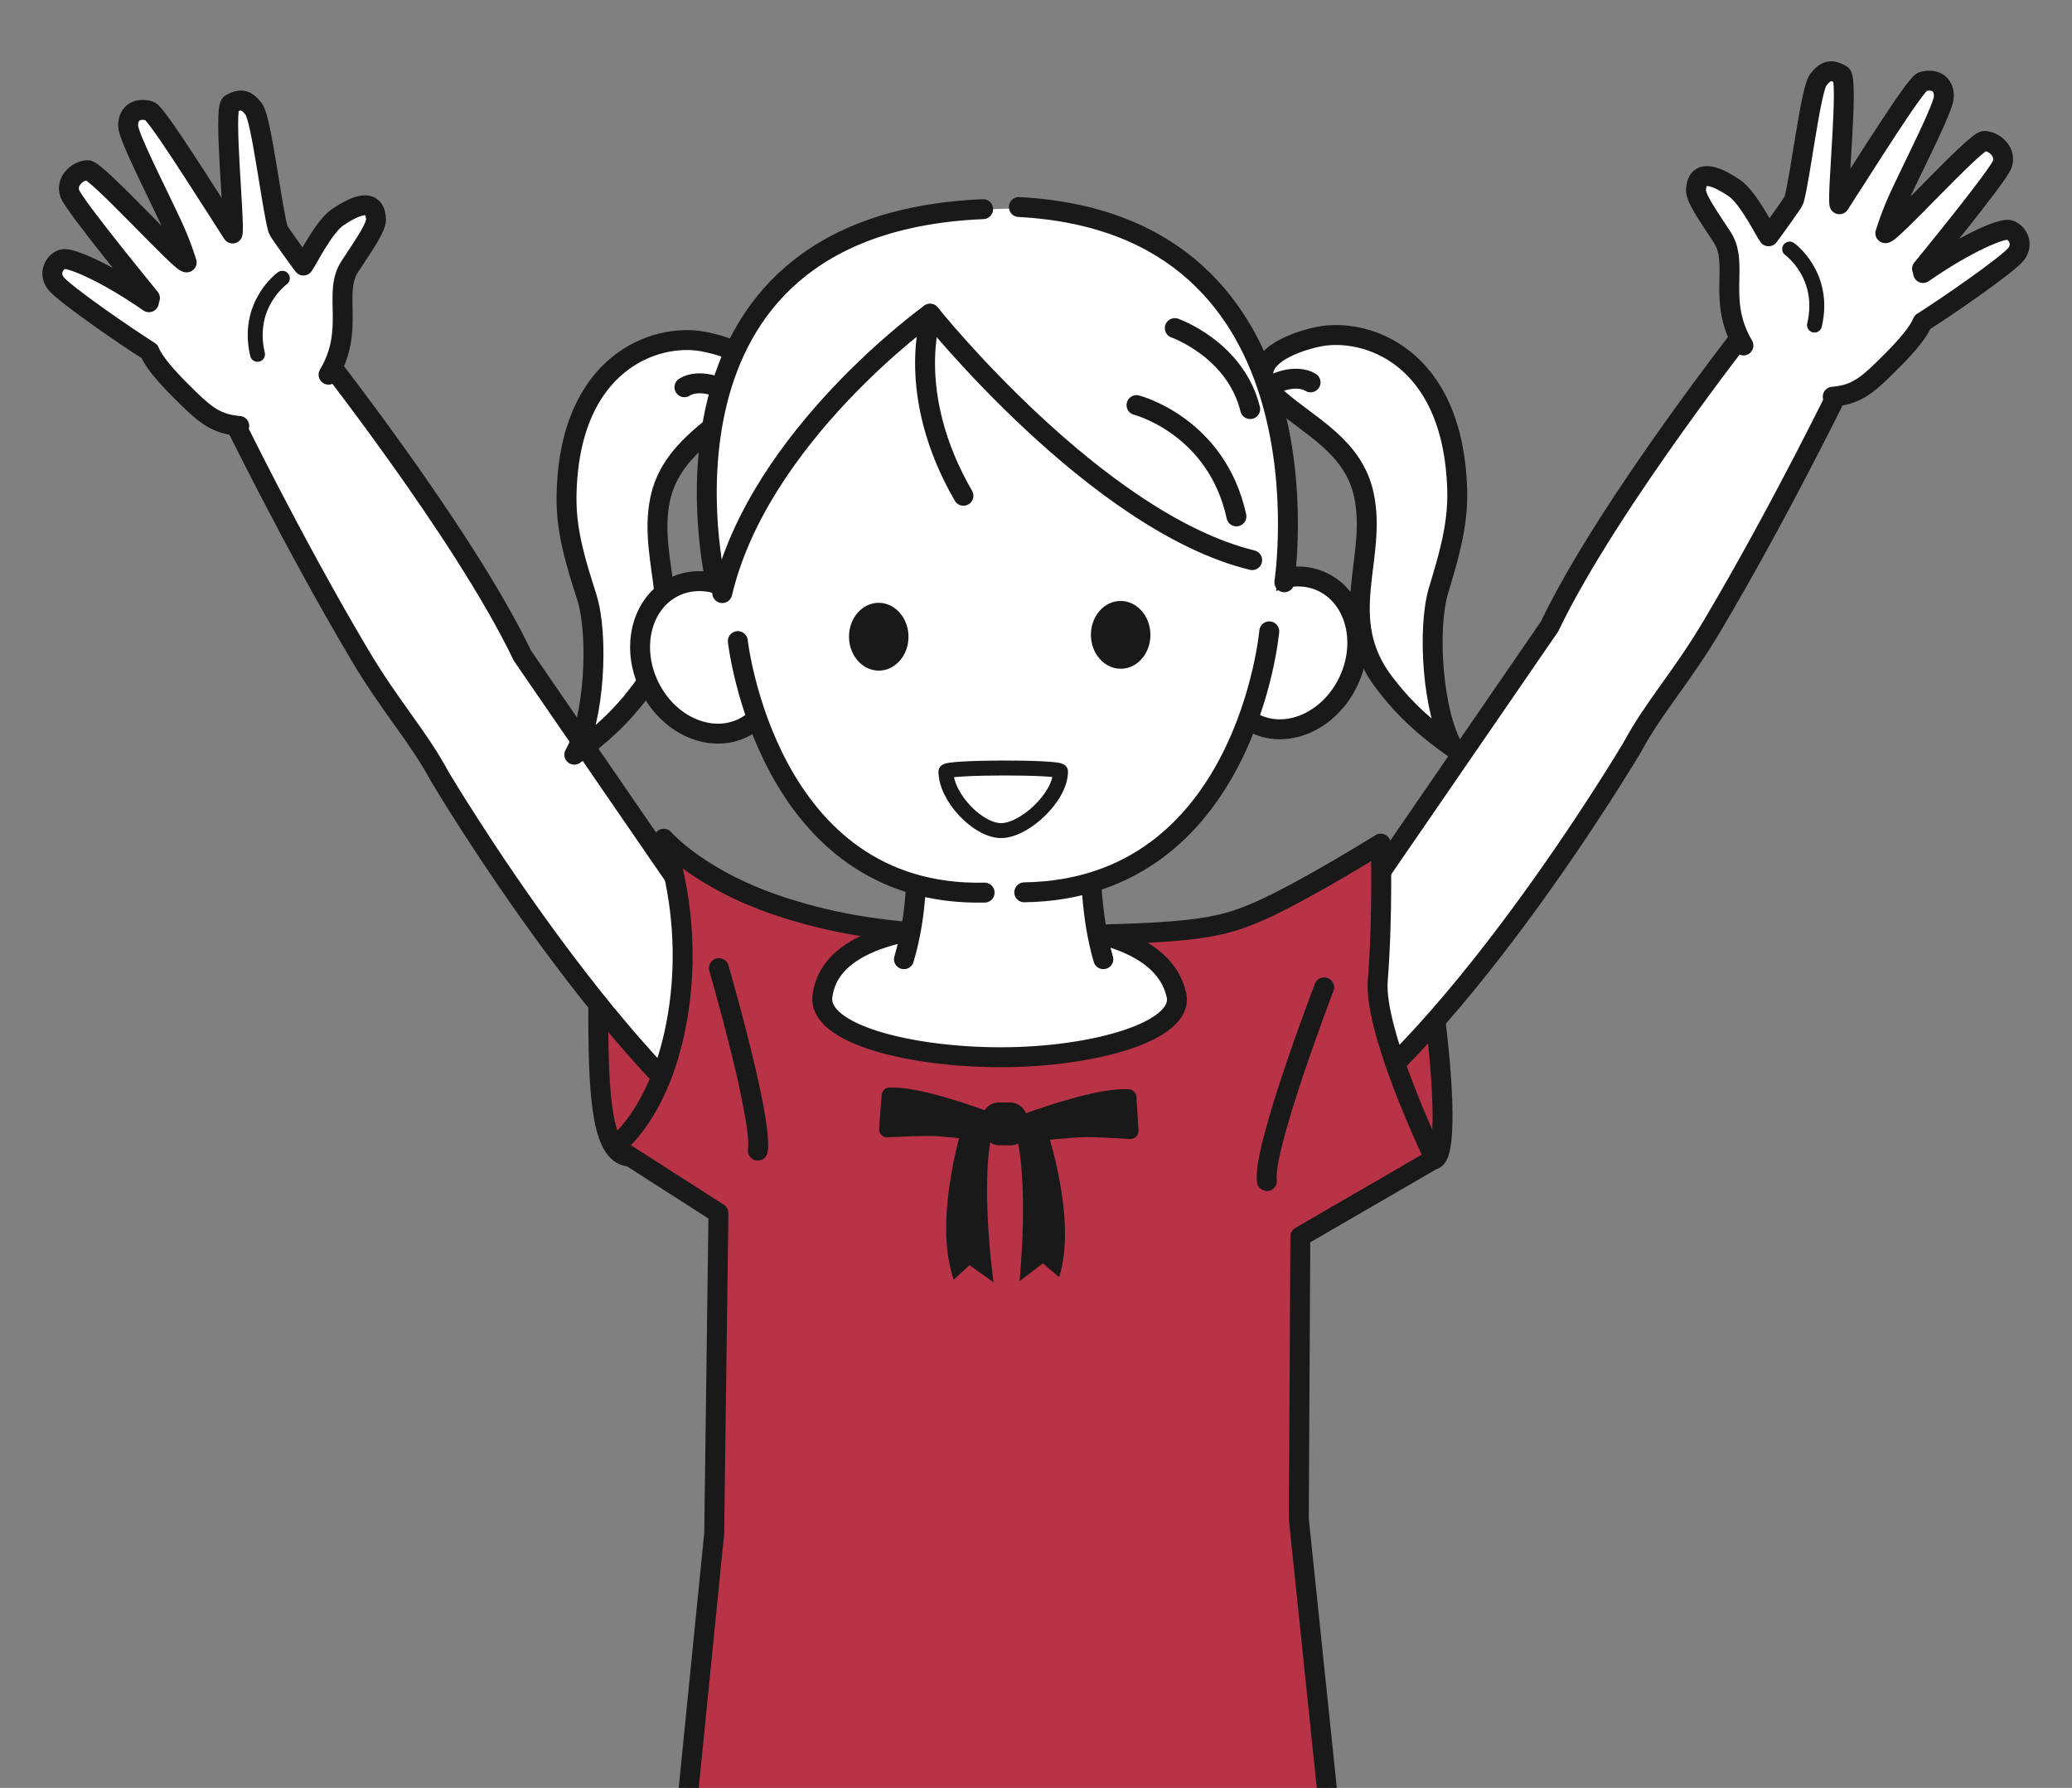 <?xml version="1.0" encoding="UTF-8"?><svg id="_レイヤー_1" xmlns="http://www.w3.org/2000/svg" width="153" height="132" xmlns:xlink="http://www.w3.org/1999/xlink" viewBox="0 0 153 132"><rect x="0" y="0" width="153" height="132" fill="#808080" stroke="none"/><defs><style>.cls-1,.cls-2{stroke-width:1.103px;}.cls-1,.cls-2,.cls-3,.cls-4,.cls-5{stroke:#191919;stroke-linecap:round;stroke-linejoin:round;}.cls-1,.cls-6,.cls-5{fill:none;}.cls-2,.cls-3,.cls-7{fill:#fff;}.cls-3,.cls-4,.cls-5{stroke-width:1.471px;}.cls-4{fill:#b93346;}.cls-8{fill:#191919;}.cls-9{clip-path:url(#clippath);}</style><clipPath id="clippath"><rect class="cls-6" width="153" height="132"/></clipPath></defs><g class="cls-9"><path class="cls-4" d="M51.913,71.549c0,6.391-3.22,13.85-5.306,13.85s-2.428-4.012-2.428-10.402,1.691-11.571,3.777-11.571,3.957,1.733,3.957,8.124Z"/><path class="cls-3" d="M17.094,30.737s4.397,9.052,9.426,17.542c2.356,3.978,4.296,5.983,5.97,9.082,0,0,13.781,23.231,24.973,29.261l-1.921-13.539-16.963-24.669c-4.402-9.195-15.376-23.014-15.376-23.014l-6.11,5.337Z"/><path class="cls-7" d="M27.693,15.799c-.048-.242-.051-1.893-2.825-.02-1.047.707-2.334,3.352-2.524,3.563-.286-.36-1.842-2.537-1.875-2.658-.49-1.79-1.227-8.152-1.794-8.892-.567-.74-.991-.78-1.697-.386-.56.312.02,6.183.341,9.414-.417.073-5.823-8.743-6.34-8.892-.835-.241-1.59.079-1.581,1.099.008.883,2.542,5.678,3.834,8.365.474.987.628,1.887.646,1.923-.614-.967-6.833-7.073-7.485-7.017-.805.07-1.611.857-1.299,1.735.313.878,5.918,7.708,5.918,7.708,0,0-.078.177-.128.483-3.162-2.202-5.764-3.494-6.297-3.354-.585.155-1.09.972-.558,1.738.52.749,5.266,4.014,6.952,5.074.432,1.063,1.901,2.513,2.893,3.486,1.459,1.431,2.247,1.883,3.734,2.017,1.515.136,3.33.267,4.955-1.472,3.409-3.65,1.736-8.037,3.195-10.282,1.126-1.734,2.061-3.002,1.936-3.631Z"/><path class="cls-5" d="M24.261,27.663c1.984-3.316.283-6.007,1.559-7.971,1.126-1.734,2.061-3.003,1.936-3.631-.048-.242-.051-1.893-2.825-.02-1.047.707-2.334,3.352-2.524,3.563-.286-.36-1.842-2.537-1.875-2.658-.49-1.79-1.227-8.152-1.794-8.892-.567-.74-.991-.78-1.697-.386-.56.312.307,8.692.134,9.569-1.876-2.893-5.617-8.899-6.134-9.048-.835-.241-1.59.079-1.581,1.099.007.766,1.948,4.529,3.216,7.238.73,1.558,1.086,2.796,1.11,2.844-.293.215-6.679-6.868-7.332-6.811-.805.07-1.611.857-1.299,1.735.312.878,5.918,7.708,5.918,7.708,0,0-.027.004-.077.31-3.162-2.202-5.815-3.322-6.348-3.18-.585.155-1.09.972-.558,1.738.52.749,5.266,4.014,6.951,5.074.432,1.063,1.901,2.513,2.893,3.486,1.459,1.431,2.247,1.883,3.734,2.017"/><path class="cls-1" d="M20.848,20.546s-2.697,1.928-1.833,5.614"/><path class="cls-4" d="M99.938,73.138c0,6.391,3.79,12.471,5.876,12.471s-.912-22.304-2.998-22.304-2.878,3.442-2.878,9.833Z"/><path class="cls-3" d="M135.906,28.579s-4.397,9.051-9.426,17.542c-2.356,3.978-4.296,5.983-5.971,9.082,0,0-13.781,23.231-24.973,29.261l1.921-13.539,16.963-24.669c4.402-9.195,15.376-23.014,15.376-23.014l6.11,5.338Z"/><path class="cls-7" d="M125.307,13.641c.048-.242.051-1.893,2.825-.02,1.047.707,2.334,3.352,2.524,3.563.286-.36,1.842-2.537,1.875-2.658.49-1.79,1.227-8.152,1.794-8.892.567-.74.991-.78,1.697-.386.56.312-.02,6.183-.341,9.414.417.073,5.823-8.743,6.34-8.892.835-.241,1.59.079,1.581,1.099-.008.883-2.542,5.678-3.834,8.365-.474.987-.628,1.887-.646,1.923.614-.967,6.833-7.073,7.485-7.017.805.07,1.611.857,1.299,1.735-.312.878-5.918,7.708-5.918,7.708,0,0,.078.177.128.483,3.163-2.202,5.764-3.494,6.297-3.354.585.155,1.09.972.558,1.738-.52.749-5.266,4.014-6.951,5.074-.432,1.063-1.901,2.513-2.893,3.486-1.459,1.431-2.247,1.883-3.734,2.017-1.515.136-3.33.267-4.955-1.472-3.41-3.65-1.737-8.037-3.195-10.282-1.126-1.734-2.061-3.002-1.936-3.631Z"/><path class="cls-5" d="M128.739,25.505c-1.984-3.316-.283-6.007-1.559-7.971-1.126-1.734-2.061-3.002-1.936-3.631.048-.242.051-1.893,2.825-.02,1.048.707,2.334,3.352,2.524,3.563.286-.36,1.842-2.537,1.875-2.658.49-1.79,1.227-8.152,1.794-8.892.567-.74.991-.78,1.697-.386.56.312-.307,8.692-.134,9.569,1.876-2.893,5.617-8.899,6.134-9.048.835-.241,1.59.079,1.581,1.099-.007.766-1.948,4.528-3.216,7.238-.729,1.558-1.086,2.796-1.11,2.844.293.215,6.679-6.868,7.332-6.811.805.07,1.611.857,1.299,1.735-.312.878-5.918,7.708-5.918,7.708,0,0,.027.004.077.31,3.163-2.202,5.815-3.322,6.348-3.18.585.155,1.09.972.558,1.738-.52.749-5.266,4.014-6.952,5.074-.432,1.063-1.901,2.513-2.893,3.486-1.459,1.431-2.247,1.883-3.734,2.017"/><path class="cls-1" d="M132.152,18.387s2.697,1.928,1.833,5.614"/><path class="cls-4" d="M50.254,138.023s11.028,2.526,24.098,2.646c13.105.12,24.222-2.878,24.222-2.878l-2.668-25.654.113-20.843,9.914-5.746s-4.491-9.299-4.197-13.13c.392-5.104.219-10.133.219-10.133,0,0-5.53,3.444-8.814,4.916-3.284,1.472-5.373,1.787-18.37,1.88-9.123.065-13.506-1.027-16.644-2-6.385-1.979-9.113-5.156-9.113-5.156,0,0,2.24,5.696,1.04,13.01-1.199,7.315-4.676,9.713-4.676,9.713l7.674,4.916-.314,23.651-2.484,24.806Z"/><path class="cls-8" d="M71.214,82.615s-2.4,7.329-.788,11.863l1.164-1.07,1.774,1.266s-1.076-7.669-.006-11.424l-2.144-.634Z"/><path class="cls-8" d="M76.994,82.469s2.664,7.237,1.217,11.827l-1.202-1.028-1.727,1.329s.797-7.703-.408-11.417l2.12-.712Z"/><path class="cls-8" d="M73.11,82.117c-1.26-.471-5.434-1.961-7.471-1.816-.292.021-.519.255-.54.547l-.185,2.487c-.026.351.256.646.608.63.983-.046,2.796-.121,3.497-.089.716.032,2.771.254,3.837.372.352.039.653-.24.647-.594l-.018-.999c-.004-.241-.149-.453-.375-.537Z"/><path class="cls-8" d="M75.888,82.144c1.266-.455,5.458-1.893,7.493-1.721.291.025.515.262.533.554l.154,2.489c.022.351-.264.643-.616.622-.982-.058-2.794-.156-3.496-.133-.716.023-2.774.219-3.841.324-.352.035-.65-.249-.639-.602l.03-.999c.007-.241.155-.451.382-.533Z"/><rect class="cls-8" x="72.519" y="81.394" width="3.356" height="3.163" rx="1.243" ry="1.243" transform="translate(.526 -.467) rotate(.362)"/><path class="cls-5" d="M53.084,71.478s3.236,11.133,2.876,13.471"/><path class="cls-5" d="M97.779,72.898s-4.587,11.961-4.227,14.299"/><path class="cls-3" d="M86.868,73.454c.626,2.7-6.171,4.602-12.95,4.602s-13.516-1.73-13.19-4.482c.3-2.533,2.818-5.371,13.045-5.371,10.757,0,12.661,3.377,13.095,5.251Z"/><path class="cls-7" d="M67.911,59.597c-.134,3.618.039,8.093-1.161,12.046h14.722c-1.143-3.767-1.033-8.333-1.206-12.046h-12.354Z"/><path class="cls-5" d="M67.847,61.151c-.211,3.547-.093,6.265-1.097,9.666"/><path class="cls-5" d="M81.472,70.816c-.937-3.185-.896-6.348-1.142-9.666"/><path class="cls-3" d="M51.883,25.209c-3.431-.632-9.907,1.484-10.049,11.446-.038,2.651.721,4.986,1.492,7.419.903,2.848.568,9.048-.919,11.645,2.836-2.061,4.102-3.644,5.005-4.854,3.619-4.85.344-9.226,1.331-13.991.737-3.557,3.969-5.228,6.209-7.258,3.004-2.722-1.059-4.036-3.07-4.407Z"/><path class="cls-5" d="M50.539,28.589s1.194-.9,3.471.477"/><path class="cls-3" d="M97.377,24.856c3.42-.686,9.928,1.33,10.225,11.289.079,2.65-.643,4.996-1.377,7.441-.859,2.861-.428,9.055,1.1,11.63-2.868-2.017-4.158-3.58-5.08-4.776-3.694-4.793-.487-9.22-1.549-13.969-.792-3.545-4.048-5.031-6.32-7.026-3.046-2.675.995-4.187,3-4.589Z"/><path class="cls-5" d="M96.774,28.23s-1.208-.881-3.463.531"/><path class="cls-3" d="M99.589,50.265c-1.355,2.899-4.429,4.326-6.866,3.187-2.437-1.139-3.314-4.413-1.96-7.312,1.355-2.899,4.429-4.326,6.866-3.186,2.437,1.139,3.314,4.413,1.96,7.311Z"/><path class="cls-3" d="M47.946,50.666c1.4,2.878,4.496,4.256,6.915,3.079,2.419-1.177,3.245-4.463,1.846-7.341-1.4-2.878-4.496-4.256-6.915-3.079s-3.246,4.463-1.846,7.341Z"/><path class="cls-7" d="M53.672,43.349c.869,17.275,12.325,23.066,20.259,23.004,7.406-.058,19.831-4.46,20.342-23.629.338-12.686-9.074-22.908-20.703-22.818-11.629.09-20.536,10.768-19.899,23.443Z"/><path class="cls-5" d="M54.482,47.332s2.111,18.942,18.223,18.57"/><path class="cls-5" d="M93.725,46.613s-1.703,19.026-18.092,19.267"/><path class="cls-8" d="M67.084,46.992c.011,1.382-.964,2.511-2.177,2.52-1.213.009-2.205-1.104-2.216-2.486-.011-1.382.964-2.511,2.177-2.52,1.213-.009,2.205,1.104,2.216,2.486Z"/><path class="cls-8" d="M84.949,46.854c.011,1.382-.964,2.511-2.177,2.52-1.213.009-2.205-1.104-2.216-2.486-.011-1.382.964-2.511,2.177-2.52,1.213-.009,2.205,1.104,2.216,2.486Z"/><path class="cls-2" d="M69.85,56.967c.005,1.898,2.363,4.362,4.08,4.357,1.717-.005,4.386-2.473,4.381-4.371,0-.344-8.462-.33-8.461.014Z"/><path class="cls-7" d="M89.943,21.245c-10.745-10.856-28.024-3.255-28.024-3.255-14.543,8.516-8.762,25.286-8.762,25.286,4.73-14.846,15.709-20.064,15.709-20.064,0,0,5.039,7.654,12.943,12.737,8.162,5.249,13.184,6.823,13.184,6.823.544-6.499-.315-16.743-5.05-21.527Z"/><path class="cls-5" d="M68.677,23.164s12.313,15.401,23.786,18.19"/><path class="cls-5" d="M68.677,23.164s-12.615,9.03-15.343,20.623"/><path class="cls-5" d="M72.595,15.442c-26.075,1.11-19.723,27.646-19.723,27.646"/><path class="cls-5" d="M94.839,42.99s4.06-26.454-19.605-27.705"/><path class="cls-5" d="M68.76,23.31s-1.992,5.743,2.382,13.292"/><path class="cls-5" d="M83.921,29.908s5.918,1.513,7.379,8.217"/><path class="cls-5" d="M86.748,24.224s4.472,1.555,5.569,5.978"/></g></svg>